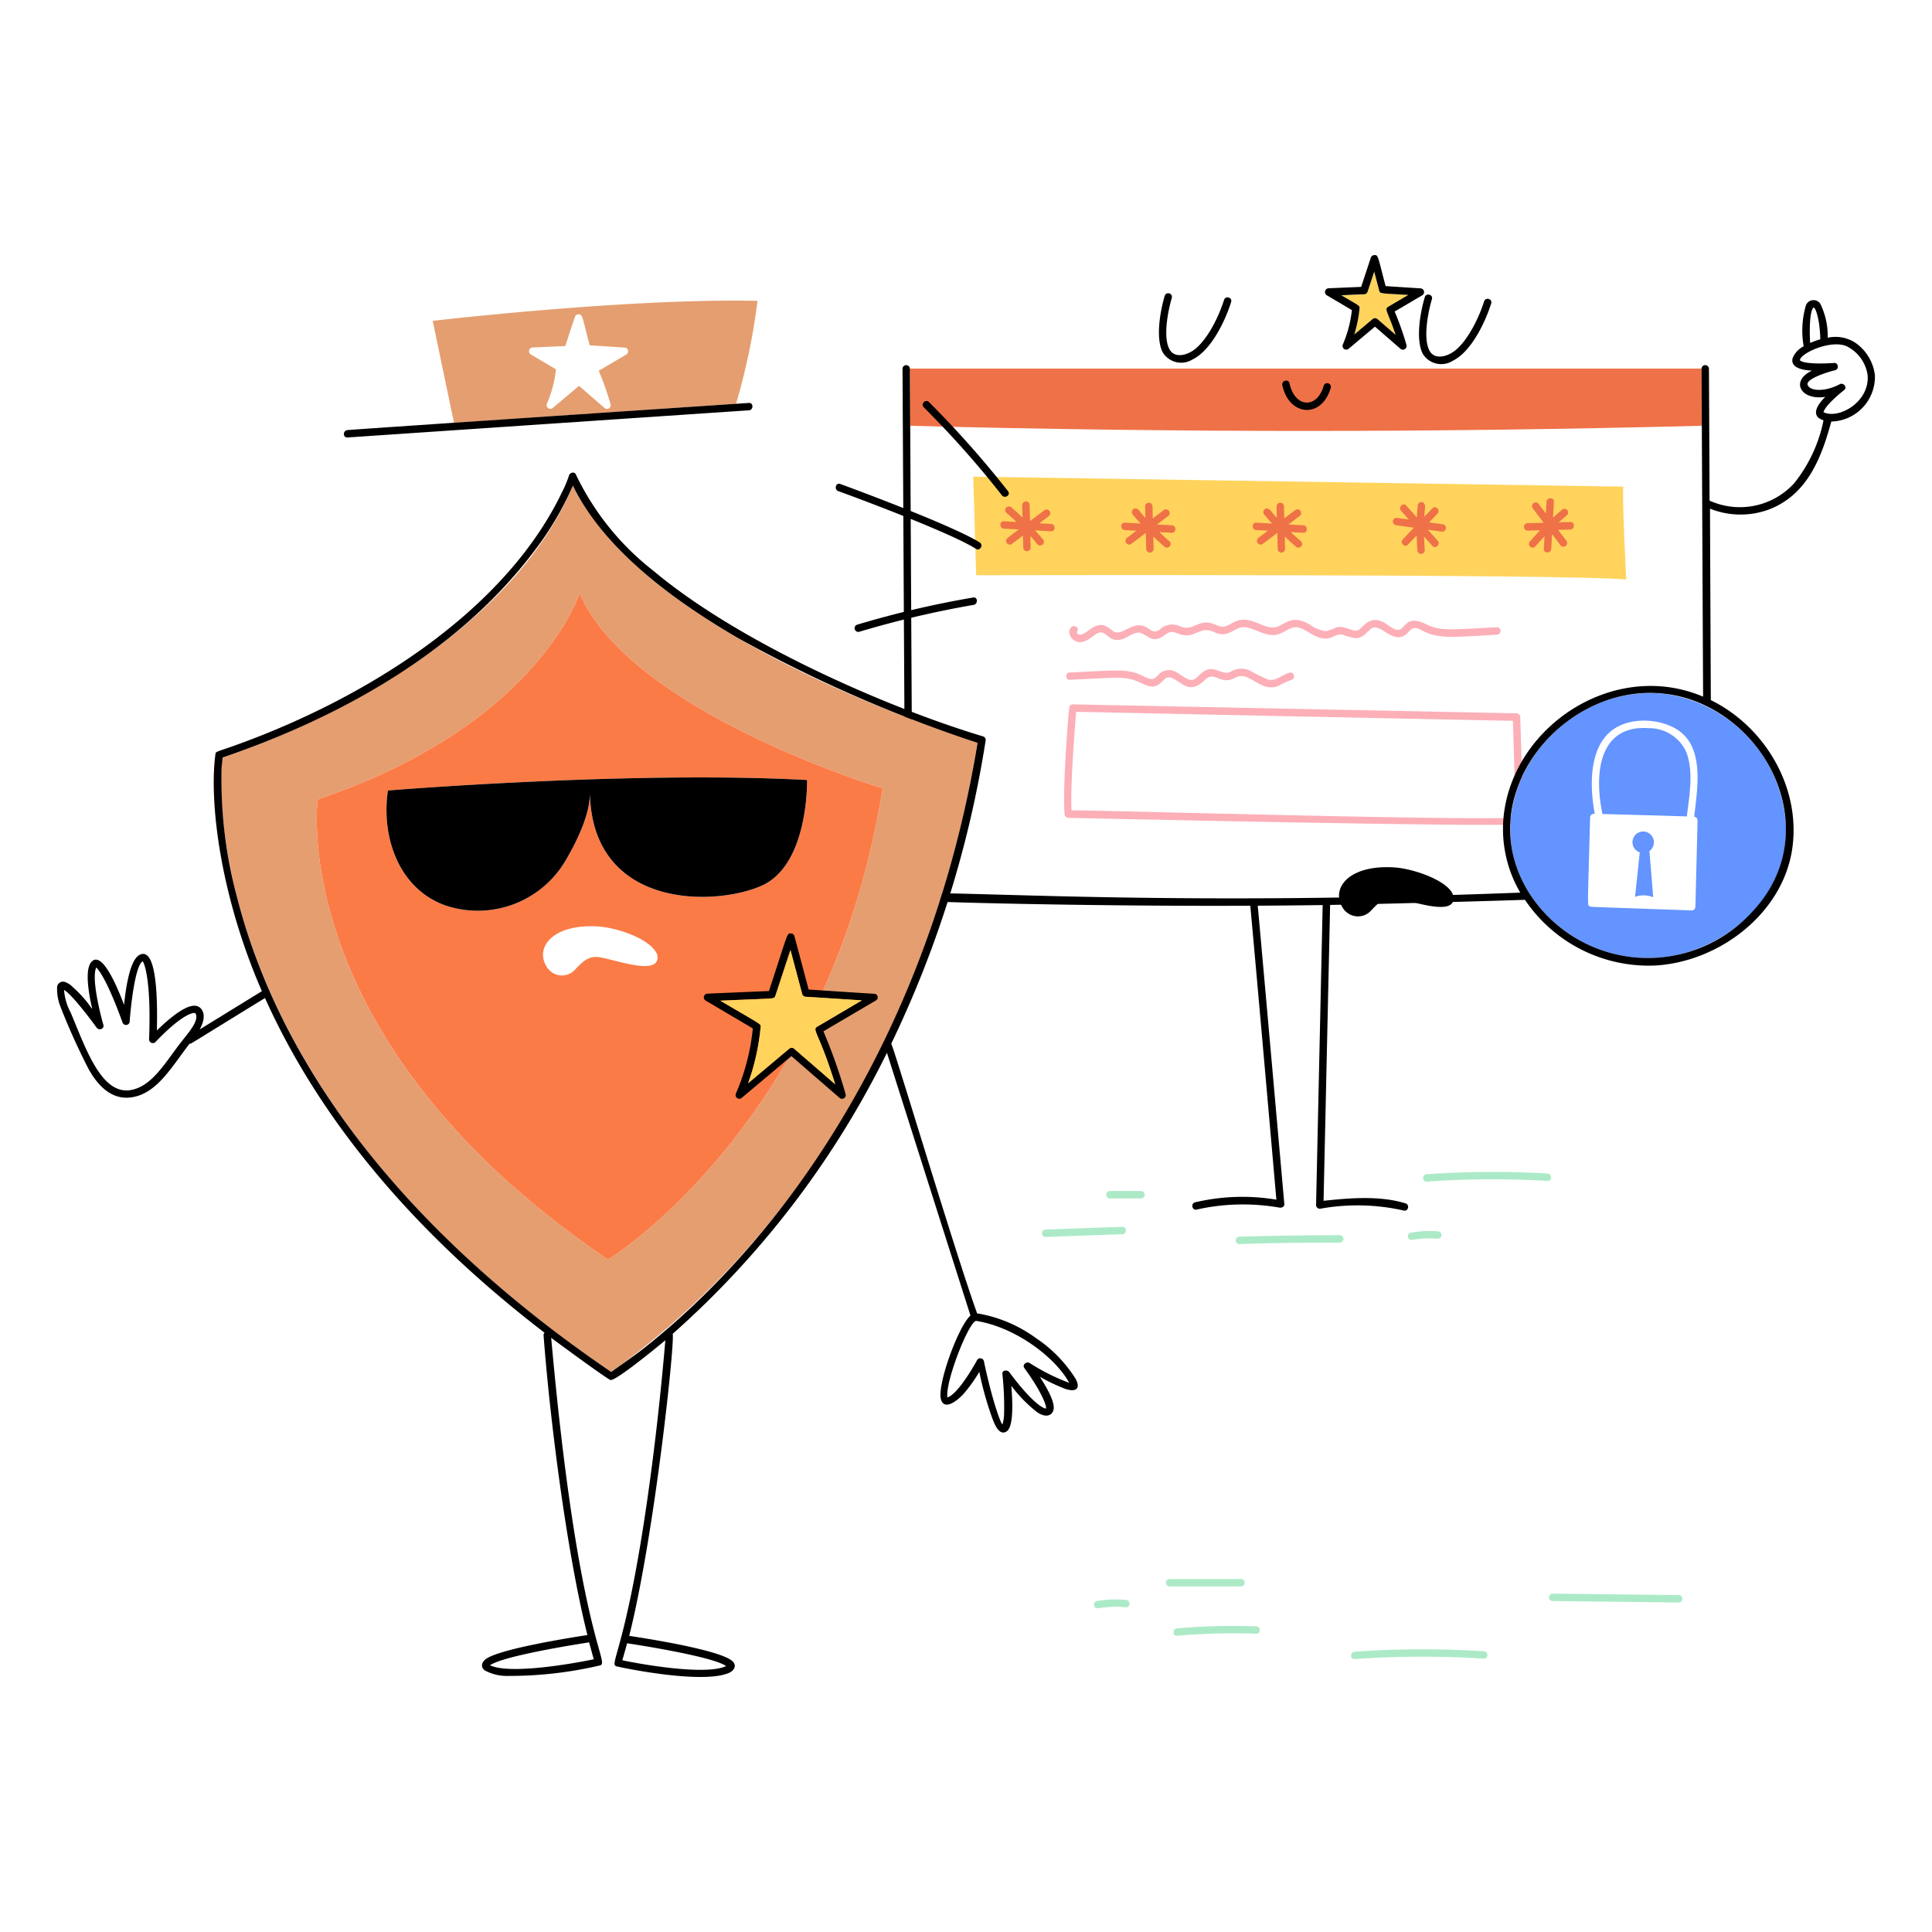 <svg xmlns="http://www.w3.org/2000/svg" viewBox="0 0 400 400" id="Security-Safety-1--Streamline-Barcelona" height="400" width="400">
  <desc>
    SECURITY SAFETY 1 Streamline Illustration: https://streamlinehq.com
  </desc>
  <defs></defs>
  <path d="M314.752 148.454a0.778 0.778 0 0 0 -0.764 -0.766c-0.816 -0.02 -91.87 -1.856 -91.87 -1.856a0.686 0.686 0 0 0 -0.714 0.572c-0.182 0.548 -1.528 18.254 -0.958 22.36a0.762 0.762 0 0 0 0.732 0.56c0.912 0.026 89.4 2 93.686 1.316a0.762 0.762 0 0 0 0.562 -0.734c-0.226 -6.306 -0.626 -20.204 -0.674 -21.452zm-92.898 19.32c-0.294 -4.264 0.6 -16.13 0.946 -20.4 0.584 0 89.444 1.878 90.432 1.858 0.184 6 0.582 19.33 0.6 20 -6.806 0.808 -86.716 -1.514 -91.978 -1.458zm1.856 -34.826c2.092 -0.118 3.278 -2.538 4.692 -1.908 1.056 0.468 1.776 2 4 1.286 1.144 -0.368 2.48 -1.6 3.734 -1.296a12.546 12.546 0 0 1 1.948 1.062c2.06 0.862 3.06 -1 4.2 -1.214 1.438 -0.266 2.31 1.298 4.906 0.366a12.356 12.356 0 0 1 2.224 -0.8 5.024 5.024 0 0 1 2.458 0.652c2.034 0.722 3.26 -0.552 4.652 -1.072 2.08 -0.77 4.176 1.248 6.662 1.44 2.186 0.162 3.212 -1.316 4.65 -1.562 2.4 -0.42 4.678 3.234 7.764 2.102 0.8 -0.296 1.468 -0.816 2.356 -0.6a18.264 18.264 0 0 0 2.4 0.694c1.882 0.2 2.628 -1.348 3.632 -2 1.76 -1.122 4.044 2.932 6.692 1.54 0.694 -0.366 1.06 -1.1 1.724 -1.478 0.766 -0.44 1.744 0.254 2.428 0.582 3.214 1.538 5.926 1.172 15.098 0.662 0.978 -0.05 0.988 -1.582 0 -1.53 -9.468 0.456 -11.684 0.86 -14.71 -0.652 -4.426 -2.184 -4.2 1.382 -5.898 1.172 -1.112 -0.142 -2.058 -1.172 -3.038 -1.642 -2.908 -1.362 -4.092 1.268 -5.1 1.714 -1.094 0.49 -2.686 -1.058 -4.53 -0.562a10.3 10.3 0 0 1 -2.142 0.776 7.58 7.58 0 0 1 -3.57 -1.52c-3.414 -1.818 -4.6 -0.14 -6.346 0.55 -2.068 0.828 -4.138 -1.078 -6.498 -1.376 -2.082 -0.246 -2.988 0.864 -4.344 1.316 -1.566 0.508 -2.532 -1.118 -4.734 -0.694 -1.768 0.348 -2.504 1.48 -4.53 0.8a3.72 3.72 0 0 0 -4.4 0.612c-1.622 1.08 -1.98 -0.57 -3.764 -0.868 -2.244 -0.382 -4.136 2.074 -5.622 1.306 -1.054 -0.56 -1.966 -2.172 -4.294 -0.978 -0.938 0.474 -2.366 2.012 -3.182 1.468 -0.216 -0.142 -0.378 -0.346 -0.216 -0.572 0.574 -0.8 -0.752 -1.57 -1.324 -0.774 -0.968 1.386 0.562 3.082 2.022 2.998zm-2.204 7.794c9.168 -0.448 10.508 -0.58 12.526 -0.142 2.164 0.488 3.53 1.892 5.172 1.448 1.526 -0.43 1.852 -2.238 3.264 -1.724 2.228 0.78 3.682 3.658 6.938 0.5 1.616 -1.556 2.23 -0.254 4.222 -0.01 1.882 0.214 2.432 -1.36 4.346 -0.664 2.07 0.724 3.98 2.99 6.742 1.836a22 22 0 0 1 2.664 -1.234c0.958 -0.234 0.55 -1.714 -0.4 -1.478 -1.49 0.376 -2.8 1.826 -4.418 1.418a26.242 26.242 0 0 1 -3.722 -1.838 4.282 4.282 0 0 0 -4.2 0.318c-1.46 0.576 -2.938 -1.122 -4.764 -0.49 -1.47 0.518 -2.118 2.164 -3.244 2.09 -1.172 -0.08 -2.182 -1.182 -3.212 -1.672a2.93 2.93 0 0 0 -3.6 0.622c-0.632 0.642 -1.06 1.092 -2 0.766 -0.878 -0.306 -1.664 -0.828 -2.56 -1.112 -2.748 -0.884 -5.17 -0.534 -13.782 -0.144 -0.952 0.032 -0.962 1.568 0.028 1.51z" fill="#fcafb7" stroke-width="2"></path>
  <path d="M341.326 150.76c-9.728 -0.698 -11.494 8.352 -9.558 17.77 2.654 0.098 -7 -0.22 17.484 0.498 0.49 -4.386 1.438 -9.016 -0.092 -13.26a8.45 8.45 0 0 0 -7.834 -5.008z" fill="#6394ff" stroke-width="2"></path>
  <path d="M369.746 170.86a29.142 29.142 0 0 0 -25.166 -27.212c-22.454 -2.374 -41 23.37 -27.074 42.558a29.174 29.174 0 0 0 29.542 11.548c12.026 -2.644 23.248 -13.03 22.698 -26.894zm-18.28 -1.026c-0.02 0.746 -0.418 16.822 -0.45 17.892a0.784 0.784 0 0 1 -0.764 0.766c-22.368 -0.79 -20.818 -0.694 -21.076 -0.846 -0.574 -0.276 -0.474 1.05 0.04 -18.4a0.8 0.8 0 0 1 0.97 -0.754c-1.09 -5.674 -1.152 -13.38 3.276 -17.056 3.9 -3.262 10.8 -2.696 14.372 0.03 5.028 3.842 3.556 11.924 2.936 17.628a0.762 0.762 0 0 1 0.696 0.74z" fill="#6394ff" stroke-width="2"></path>
  <path d="M340.2 172.15a2.222 2.222 0 0 0 -0.704 4.326l-0.97 9.2a5.354 5.354 0 0 1 3.754 0.082l-0.784 -9.548a2.244 2.244 0 0 0 -1.296 -4.06z" fill="#6394ff" stroke-width="2"></path>
  <path d="M352.296 76.306H188.374c0 1.974 0.07 -2.516 0.07 11.85 55 1.426 109.106 1.416 163.92 -0.01l-0.068 -11.84z" fill="#ef7148" stroke-width="2"></path>
  <path d="M388.178 77.69a9.512 9.512 0 0 0 -4.2 -6.824 7.586 7.586 0 0 0 -5.57 -0.948 15.148 15.148 0 0 0 -1.52 -7 1.682 1.682 0 0 0 -3.04 0.458 18.736 18.736 0 0 0 -0.418 8.324 4.668 4.668 0 0 0 -2.296 2.49c-0.458 2 2.154 2.386 3.54 2.518 0.784 0.054 0.506 -0.076 -0.376 0.5 -3.356 2.2 -1.178 5.686 3.61 4.958 -1.94 1.914 -2.962 4.052 -0.368 4.856a30.382 30.382 0 0 1 -6.088 13.046 15.228 15.228 0 0 1 -17.506 3.582c0 -2.368 -0.122 -26.87 -0.132 -27.328a0.764 0.764 0 0 0 -1.526 0c0.02 3.948 0.282 59.928 0.322 67.914 -18.042 -7.644 -38.494 5.514 -41.16 23.646a26.056 26.056 0 0 0 3.304 16.924c-69.852 2.716 -110.222 -0.096 -125.786 0.092 -0.02 -3.356 -0.582 -108.568 -0.582 -108.568a0.766 0.766 0 0 0 -1.53 0l0.6 109.352a0.776 0.776 0 0 0 0.764 0.766c16.118 0.768 51.016 1.2 70.642 1.07 1.724 18.77 5.376 60.658 5.4 60.86a42.736 42.736 0 0 0 -16.872 0.56c-0.938 0.286 -0.54 1.764 0.4 1.48a43.914 43.914 0 0 1 17.15 -0.388c0.438 0.07 1.02 -0.2 0.968 -0.736 -0.184 -2.06 -5.252 -59.286 -5.508 -61.776q6.718 -0.046 13.444 -0.132c-0.04 2.06 -1.366 62.114 -1.366 62.114a0.772 0.772 0 0 0 0.968 0.732 43.382 43.382 0 0 1 17.148 0.39c0.94 0.294 1.348 -1.184 0.4 -1.48 -5.418 -1.666 -11.774 -1.08 -16.964 -0.53 0.042 -1.776 1.358 -61.256 1.358 -61.256 7.548 -0.112 34.438 -0.836 40.334 -1.062a30.896 30.896 0 0 0 27.298 13.588c12.964 -0.898 25.888 -10.618 28 -23.87 1.982 -12.656 -5.4 -25.438 -16.81 -31.062 -0.032 -7.068 -0.154 -33.5 -0.174 -39.64a16.972 16.972 0 0 0 12.23 0.164c7.692 -2.97 10.732 -10.226 12.884 -18.2a9.26 9.26 0 0 0 9.028 -9.584zm-34.02 68.932c14.862 7.872 21.842 28.332 8.488 42.298a29.174 29.174 0 0 1 -46.16 -4.212c-14.154 -22.908 13.812 -50.726 37.672 -38.086zm21.306 -82.962a0.186 0.186 0 0 1 -0.048 0.014c0.61 -0.08 1.122 2.74 1.226 3.52a28.512 28.512 0 0 1 0.234 3.03l0.01 0.03a16.142 16.142 0 0 0 -2.112 0.744c-0.096 -1.336 -0.258 -6.388 0.69 -7.338zm2.074 21.682zm0 0c0.336 -1.342 3.216 -3.756 4.296 -4.6 0.704 -0.55 -0.2 -1.6 -0.928 -1.2 -3 1.632 -6.228 1.474 -6.664 0.124 -0.4 -1.24 4.314 -2.7 5.714 -3.02 0.826 -0.2 0.662 -1.572 -0.2 -1.5 -1.276 0.106 -6.212 0.336 -7.1 -0.55 0 -1.428 6.464 -4.4 9.732 -2.878a7.914 7.914 0 0 1 4.284 5.978c0.448 5.524 -5.978 9.176 -9.134 7.646z" fill="#000000" stroke-width="2"></path>
  <path d="M253.424 62.104c-0.934 3 -3.216 8.016 -6.1 10.252 -1.61 1.22 -4.024 1.822 -5.1 0.122 -1.568 -2.508 -0.346 -8.344 0.4 -10.844a0.768 0.768 0 0 0 -1.48 -0.4c-0.898 3.018 -1.952 8.712 -0.418 11.71a4.474 4.474 0 0 0 6.244 1.438c3.772 -1.862 6.714 -7.95 7.924 -11.862 0.294 -0.958 -1.176 -1.356 -1.47 -0.416zm53.842 0.296c-0.944 3.024 -3.222 8.02 -6.1 10.25 -1.61 1.22 -4.028 1.824 -5.102 0.124 -1.554 -2.488 -0.368 -8.266 0.4 -10.844 0.286 -0.948 -1.2 -1.346 -1.478 -0.4 -0.908 3.044 -1.954 8.712 -0.418 11.71a4.472 4.472 0 0 0 6.242 1.438c3.774 -1.864 6.71 -7.946 7.926 -11.862 0.292 -0.958 -1.178 -1.356 -1.47 -0.416zm-33.194 17.432c-1.37 4.888 -6 4.656 -7.1 -0.49 -0.2 -0.958 -1.684 -0.55 -1.48 0.4 1.38 6.486 8.224 7.012 10.038 0.49a0.758 0.758 0 0 0 -1.458 -0.4z" fill="#000000" stroke-width="2"></path>
  <path d="m336.102 100.754 -134.6 -2.07 0.6 20.412s122.472 -0.296 134.6 0.888c-0.008 0 -0.902 -17.158 -0.6 -19.23z" fill="#ffd35c" stroke-width="2"></path>
  <path d="M217.61 108.476c-0.8 -0.046 -1.612 -0.092 -2.418 -0.132l1.896 -1.438a0.768 0.768 0 0 0 -0.774 -1.326c-1.02 0.764 -2.04 1.54 -3.06 2.304 -0.032 -1.112 -0.05 -2.224 -0.082 -3.346a0.766 0.766 0 0 0 -1.53 0l0.06 2.612a67.82 67.82 0 0 0 -2.274 -2.08c-0.86 -0.722 -1.766 0.506 -1.082 1.08 0.724 0.622 1.428 1.266 2.112 1.918 -0.866 -0.05 -1.724 -0.092 -2.6 -0.142 -0.98 -0.052 -0.98 1.478 0 1.53 1.02 0.05 2.04 0.112 3.07 0.162 -0.746 0.562 -1.5 1.134 -2.244 1.704a0.768 0.768 0 0 0 0.776 1.326c0.774 -0.6 1.55 -1.172 2.336 -1.764l0.06 2.51a0.766 0.766 0 0 0 1.53 0l-0.06 -2.4a15.118 15.118 0 0 1 1.304 1.54l0.186 0.184a0.764 0.764 0 0 0 1.08 -1.082c-0.52 -0.622 -1.052 -1.234 -1.6 -1.826L217.6 110c1 0.068 0.988 -1.468 0.01 -1.524zm25.002 0.276c-1.02 -0.052 -2.042 -0.112 -3.072 -0.164 0.746 -0.56 1.502 -1.132 2.244 -1.702a0.768 0.768 0 0 0 -0.774 -1.328c-0.774 0.6 -1.55 1.174 -2.336 1.766l-0.062 -2.51a0.766 0.766 0 0 0 -1.53 0l0.062 2.4a16.5 16.5 0 0 1 -1.306 -1.54c-0.976 -1 -1.928 0.116 -1.276 0.896 0.52 0.624 1.052 1.236 1.6 1.826l-3.286 -0.182c-0.98 -0.052 -0.98 1.478 0 1.53 0.8 0.04 1.612 0.092 2.416 0.132l-1.896 1.438a0.768 0.768 0 0 0 0.776 1.326c1.02 -0.764 2.04 -1.54 3.06 -2.306 0.03 1.112 0.052 2.224 0.082 3.346a0.766 0.766 0 0 0 1.53 0l-0.062 -2.6c0.746 0.714 1.5 1.4 2.276 2.08 0.858 0.722 1.764 -0.508 1.08 -1.08a55.354 55.354 0 0 1 -2.11 -1.918c0.866 0.05 1.722 0.092 2.6 0.142 0.972 0.028 0.972 -1.504 -0.016 -1.552zm27.216 0c-1.02 -0.052 -2.04 -0.112 -3.07 -0.164 0.744 -0.56 1.498 -1.132 2.242 -1.702a0.768 0.768 0 0 0 -0.774 -1.328c-0.776 0.6 -1.55 1.174 -2.336 1.766l-0.062 -2.51a0.766 0.766 0 0 0 -1.53 0l0.062 2.4a16.5 16.5 0 0 1 -1.306 -1.54c-0.976 -1 -1.928 0.116 -1.276 0.896 0.522 0.624 1.052 1.236 1.6 1.826l-3.284 -0.182c-0.98 -0.052 -0.98 1.478 0 1.53 0.8 0.04 1.612 0.092 2.416 0.132l-1.896 1.438a0.768 0.768 0 0 0 0.776 1.326c1.02 -0.764 2.04 -1.54 3.06 -2.306 0.03 1.112 0.05 2.224 0.082 3.346a0.766 0.766 0 0 0 1.53 0l-0.062 -2.6q1.116 1.07 2.274 2.08c0.86 0.722 1.766 -0.508 1.082 -1.08a55.42 55.42 0 0 1 -2.112 -1.918c0.868 0.05 1.724 0.092 2.6 0.142 0.956 0.028 0.956 -1.504 -0.016 -1.552zm28.96 -0.194c-0.968 -0.138 -1.928 -0.266 -2.898 -0.4 0.582 -0.6 1.154 -1.2 1.734 -1.816 0.684 -0.714 -0.4 -1.8 -1.08 -1.082l-1.654 1.736c0.124 -2.348 0.2 -1.758 0.164 -2.02 0 -1.4 -1.44 -1.274 -1.54 -0.266 -0.072 0.8 -0.122 1.612 -0.164 2.418 -0.734 -0.816 -1.458 -1.632 -2.2 -2.448 -0.654 -0.734 -1.734 0.346 -1.082 1.08 0.54 0.6 1.082 1.2 1.612 1.8a190.366 190.366 0 0 0 -2.356 -0.326 0.77 0.77 0 0 0 -0.388 1.49c1.264 0.172 2.53 0.356 3.8 0.53l-2.304 2.418c-0.684 0.714 0.4 1.8 1.08 1.08 0.6 -0.632 1.2 -1.264 1.8 -1.886 0.018 1.03 0.06 2.05 0.14 3.08a0.766 0.766 0 0 0 1.53 0 64.524 64.524 0 0 1 -0.14 -2.846c0.58 0.642 1.152 1.286 1.732 1.928 0.654 0.734 1.734 -0.346 1.082 -1.082l-2.05 -2.284c0.928 0.132 1.856 0.254 2.8 0.388a0.768 0.768 0 0 0 0.382 -1.492zm26.328 -0.48c-0.8 0.024 -1.6 0.042 -2.4 0.062 1.06 -0.958 1.35 -1.12 1.726 -1.49a0.764 0.764 0 1 0 -1.082 -1.08c-0.622 0.52 -1.236 1.05 -1.826 1.6l0.184 -3.284c0.05 -0.98 -1.48 -0.98 -1.53 0 -0.042 0.8 -0.092 1.612 -0.132 2.418l-1.44 -1.898a0.768 0.768 0 0 0 -1.326 0.776c0.766 1.02 1.54 2.04 2.306 3.06 -1.112 0.03 -2.224 0.05 -3.346 0.082a0.766 0.766 0 0 0 0 1.53l2.61 -0.062c-0.712 0.746 -1.4 1.5 -2.08 2.276 -0.724 0.86 0.51 1.762 1.082 1.08 0.622 -0.724 1.264 -1.428 1.918 -2.112 -0.052 0.868 -0.092 1.724 -0.144 2.6 -0.05 0.98 1.48 0.98 1.53 0 0.052 -1.02 0.112 -2.04 0.164 -3.07 0.562 0.744 1.132 1.498 1.704 2.244a0.768 0.768 0 0 0 1.326 -0.776c-0.6 -0.774 -1.174 -1.55 -1.766 -2.336l2.51 -0.06c1.002 -0.06 1.002 -1.588 0.012 -1.56z" fill="#ef7148" stroke-width="2"></path>
  <path d="M232.37 254c-5.294 0.176 -10.6 0.378 -15.892 0.572 -0.98 0.03 -1 1.56 0 1.53q7.938 -0.29 15.892 -0.572c0.99 -0.028 0.99 -1.562 0 -1.53zm3.906 -7.414h-6.508a0.766 0.766 0 0 0 0 1.53h6.508a0.766 0.766 0 0 0 0 -1.53zm41.14 9.15q-10.418 0 -20.83 0.306c-0.978 0.03 -1 1.56 0 1.53q10.4 -0.322 20.83 -0.306a0.766 0.766 0 0 0 0 -1.53zm20.31 -0.794a21.756 21.756 0 0 0 -5.672 0.274 0.766 0.766 0 0 0 -0.53 0.938c0.342 1.2 1.53 -0.09 6.2 0.318a0.766 0.766 0 0 0 0.002 -1.53zm22.656 -11.976a194.948 194.948 0 0 0 -25 0.142c-0.978 0.072 -0.988 1.6 0 1.53a198.274 198.274 0 0 1 25 -0.142c0.992 0.06 0.992 -1.472 0 -1.53z" fill="#aceac7" stroke-width="2"></path>
  <path d="M152.384 83.6a132.884 132.884 0 0 0 4.448 -21.31c-26.818 -0.59 -67.244 4.142 -67.244 4.142L94 87.554c0.214 -0.014 53.896 -3.654 58.384 -3.954zm-42.128 -11.66c2.254 -0.092 4.518 -0.2 6.772 -0.284 0.062 -0.188 1.952 -5.944 2.04 -6.122a0.698 0.698 0 0 1 0.634 -0.458c0.966 0 0.748 0.224 2.386 6.416 2.4 0.154 4.8 0.306 7.212 0.47a0.774 0.774 0 0 1 0.388 1.428l-5.722 3.366a61.904 61.904 0 0 1 2.448 6.946 0.77 0.77 0 0 1 -1.276 0.746c-1.754 -1.52 -3.498 -3.04 -5.254 -4.56q-2.706 2.28 -5.426 4.56a0.772 0.772 0 0 1 -1.2 -0.93 24.538 24.538 0 0 0 1.846 -7.058c-1.734 -1.02 -3.468 -2.05 -5.2 -3.07a0.776 0.776 0 0 1 0.352 -1.444zm89.874 81.048C173.8 144.164 130.74 125.568 118.614 100.556c-11.52 27.4 -44.2 46.614 -72.538 56.298a46.908 46.908 0 0 0 -0.184 8.376c0.754 16.912 6.506 34.28 14.426 49.168 12.05 22.652 32.648 46.848 66.224 69.65 41.874 -30 67.28 -78.042 75.878 -130.28a22.57 22.57 0 0 1 -2.29 -0.78zM125.904 260.8C58.874 215.454 65.78 165.51 65.78 165.51 111.448 150.066 120 122.8 120 122.8c10.518 24.646 62.752 40.416 62.752 40.416 -11.174 69.65 -56.848 97.584 -56.848 97.584z" fill="#e59e70" stroke-width="2"></path>
  <path d="M120 122.8s-8.542 27.266 -54.22 42.71c0 0 -6.896 49.944 60.124 95.286 0 0 45.674 -27.93 56.844 -97.582 0 0 -52.244 -15.77 -62.748 -40.414zm16.088 75.906c-0.768 2.906 -8.324 0.134 -11.782 -0.49 -2.388 -0.43 -3.53 0.784 -5.09 2.356a3.674 3.674 0 0 1 -5.896 -0.2c-2.754 -4 0.91 -9.14 10.476 -8.558 3.88 0.246 10.276 2.38 12.026 5.324a2.038 2.038 0 0 1 0.262 1.566zM157.634 183.4c-9.864 4.336 -35.102 4.734 -35.5 -19.33 0.072 4.386 -2.632 9.966 -4.754 13.6a21.066 21.066 0 0 1 -25.134 9.8c-9.752 -3.448 -13.364 -14.29 -11.926 -23.8 0 0 50.292 -4.142 86.77 -2.172 0 -0.002 0.408 17.564 -9.456 21.902z" fill="#fb7b47" stroke-width="2"></path>
  <path d="M287.42 63.512c1.39 -0.81 2.764 -1.632 4.152 -2.448l-5.284 -0.336c-0.8 -0.048 -0.682 -0.374 -1.774 -4.488 -0.45 1.376 -0.908 2.744 -1.358 4.12 -0.242 0.726 -0.4 0.54 -5.456 0.77 3.332 1.982 3.848 2.108 3.784 2.674a26.82 26.82 0 0 1 -1.102 5.458l3.764 -3.164a0.8 0.8 0 0 1 1.082 0c1.244 1.072 2.478 2.154 3.722 3.224 -1.586 -4.822 -2.428 -5.284 -1.53 -5.81z" fill="#ffd35c" stroke-width="2"></path>
  <path d="M180.978 205.752c-4.52 -0.274 -9.038 -0.582 -13.556 -0.876l-2.918 -10.968a0.756 0.756 0 0 0 -0.826 -0.652c-0.772 0 -0.494 -0.162 -4.478 11.926q-6.366 0.274 -12.732 0.54a0.772 0.772 0 0 0 -0.388 1.426q4.898 2.896 9.784 5.776a45 45 0 0 1 -3.48 13.434 0.77 0.77 0 0 0 1.2 0.928l10.272 -8.63 9.946 8.63a0.77 0.77 0 0 0 1.276 -0.746 108.6 108.6 0 0 0 -4.6 -13.016l10.842 -6.376a0.738 0.738 0 0 0 -0.342 -1.396zm-11.8 6.814c-1.12 0.654 0.462 1.362 3.728 11.92q-4.224 -3.674 -8.456 -7.334a0.8 0.8 0 0 0 -1.082 0l-8.486 7.13a47.49 47.49 0 0 0 2.6 -11.732c0.046 -0.6 0 -0.44 -8.364 -5.374l10.68 -0.46a0.778 0.778 0 0 0 0.734 -0.56c1.042 -3.164 2.082 -6.314 3.122 -9.478 0.8 3.04 1.622 6.092 2.428 9.13a0.776 0.776 0 0 0 0.734 0.562c3.876 0.244 7.742 0.498 11.62 0.744q-4.614 2.74 -9.25 5.452zM71.94 90.574c0.2 -0.014 82.906 -5.62 83.108 -5.62 0.978 -0.062 0.988 -1.6 0 -1.53 -0.888 0.06 -79.618 5.324 -82.974 5.61 -1.148 0 -1.134 1.61 -0.134 1.54zm95.15 70.922C130.6 159.526 80.32 163.668 80.32 163.668c-1.428 9.508 2.174 20.35 11.926 23.8a21.07 21.07 0 0 0 25.134 -9.8c2.122 -3.642 4.826 -9.222 4.754 -13.6 0.4 24.064 25.636 23.666 35.5 19.33s9.456 -21.902 9.456 -21.902zm121.51 18.088c-9.57 -0.582 -13.234 4.54 -10.476 8.558a3.676 3.676 0 0 0 5.896 0.2c1.562 -1.572 2.704 -2.8 5.09 -2.356 3.4 0.612 11 3.384 11.782 0.49 0.89 -3.408 -7.692 -6.624 -12.292 -6.892zm-13.906 -118.452c1.734 1.02 3.47 2.05 5.2 3.07a24.438 24.438 0 0 1 -1.848 7.058 0.77 0.77 0 0 0 1.2 0.928q2.708 -2.28 5.428 -4.558c1.754 1.518 3.498 3.038 5.252 4.558a0.77 0.77 0 0 0 1.276 -0.744 61.904 61.904 0 0 0 -2.448 -6.946l5.722 -3.366a0.774 0.774 0 0 0 -0.388 -1.43c-2.4 -0.152 -4.8 -0.306 -7.212 -0.468 -1.622 -6.104 -1.496 -6.506 -2.346 -6.416a0.772 0.772 0 0 0 -0.714 0.52c-0.662 2.02 -1.336 4.04 -2 6.058 -2.256 0.092 -4.52 0.2 -6.774 0.286a0.788 0.788 0 0 0 -0.348 1.45zm7.728 -0.21a0.768 0.768 0 0 0 0.734 -0.562c0.45 -1.376 0.908 -2.744 1.358 -4.12 0.346 1.306 0.692 2.622 1.04 3.926 0.184 0.696 0.36 0.538 6.018 0.898 -1.388 0.816 -2.764 1.632 -4.152 2.448 -0.88 0.512 -0.09 0.978 1.53 5.81 -1.244 -1.07 -2.478 -2.152 -3.722 -3.224a0.8 0.8 0 0 0 -1.082 0l-3.764 3.164a26.82 26.82 0 0 0 1.102 -5.458c0.042 -0.548 -0.222 -0.586 -3.784 -2.674 1.57 -0.07 3.14 -0.15 4.722 -0.208z" fill="#000000" stroke-width="2"></path>
  <path d="M222.76 285.574a28.082 28.082 0 0 0 -8.294 -8.548 28.6 28.6 0 0 0 -11.862 -5.06 0.684 0.684 0 0 0 -0.286 0c-4.628 -12.814 -17.302 -55.302 -17.8 -55.87a224.22 224.22 0 0 0 19.534 -62.696 0.782 0.782 0 0 0 -0.53 -0.94c-19.956 -6 -50.502 -19.388 -68.244 -34.284a55.61 55.61 0 0 1 -16.056 -19.954c-0.276 -0.642 -1.224 -0.386 -1.4 0.184a23.854 23.854 0 0 1 -1.53 3.632C104.348 126.828 75.6 144.512 49.53 154.014c-4.582 1.666 -4.854 1.538 -4.918 2.07 -1.31 9.488 0.766 28.812 9.61 49.128l-12.884 7.926c1.574 -2.76 0.67 -4.534 -0.612 -4.856 -2.24 -0.588 -6.456 3.316 -8.252 5.07 0.116 -4.508 0.276 -17.618 -3.57 -15.658 -2.172 1.11 -2.932 7.698 -3.224 10.334 -1.2 -3.146 -4.476 -11.362 -6.742 -8.886 -1.266 1.4 -0.686 5.264 -0.378 7.14 0.782 4.6 1.25 2.356 -3.438 -1.866a4.214 4.214 0 0 0 -1.754 -1.132 1.24 1.24 0 0 0 -1.542 1 10.026 10.026 0 0 0 0.612 3.936 136.316 136.316 0 0 0 5.846 13c2.29 4.176 5.522 7.042 10.08 5.724s7.378 -6.314 10.872 -10.846c0.42 0 -0.584 0.474 15.628 -9.464 12.478 27.748 33.642 50.704 57.88 69.294a0.668 0.668 0 0 0 -0.2 0.54c1.2 16.238 4.67 44.502 9.078 62.052 -3.672 0.56 -17.862 2.824 -20.952 4.908 -0.896 0.612 -1.296 1.692 -0.276 2.426a9.612 9.612 0 0 0 4.918 1.124 81.866 81.866 0 0 0 18.84 -2.154c2.4 -0.492 -4.43 -5.378 -10.036 -67.846 1.326 1 11.484 8.476 12.282 8.732 1.046 0.316 10.54 -7.536 11.354 -8.222 -0.914 10.862 -2.186 22 -3.48 31.2 -4.67 33.376 -8.418 35.948 -6.538 36.334 5.132 1.12 18.226 3.384 23.094 1.378 0.98 -0.4 1.816 -1.368 0.928 -2.356 -2.184 -2.4 -18.27 -4.868 -21.482 -5.356 5.306 -21.134 9.562 -61.666 8.986 -62.522a189.304 189.304 0 0 0 44.374 -58.2c0.328 1.082 17.23 54.228 17.292 54.4 -2.532 2.234 -6.986 14.5 -6.102 17.382 0.786 2.6 3.856 -0.234 4.734 -1.234a31.166 31.166 0 0 0 3.2 -4.488 67.09 67.09 0 0 0 2.6 9.364c0.378 1.02 1.388 4.03 3.03 2.988s1.176 -7.108 1 -9.466a28.522 28.522 0 0 0 5.326 5.458c2.024 1.38 3.356 0.578 3.448 -0.816 0.114 -1.8 -1.988 -5.102 -2.866 -6.498a38.93 38.93 0 0 0 5.212 2.478c2.154 0.736 3.26 0.086 2.252 -1.96zM29.504 199.02h-0.02c0.02 0.01 0.02 0 0.02 0zm-16.24 5.652zm23.82 11.618c-2.546 3.36 -4.888 7.188 -8.048 8.742 -7.43 3.654 -10.94 -7.2 -14.414 -15.414a11.53 11.53 0 0 1 -1.358 -4.662c1.628 0.926 5.638 6.27 6.734 7.8 0.478 0.664 1.652 0.296 1.4 -0.6 -0.676 -2.302 -2.508 -9.736 -1.458 -11.854 1.962 2.042 4.518 8.86 5.416 11.366a0.766 0.766 0 0 0 1.498 -0.2c0.108 -1.858 1.026 -11.6 2.684 -12.426 0.236 0.138 1.82 3.558 1.326 16.168a0.774 0.774 0 0 0 1.306 0.542c6.524 -6.83 8.4 -5.972 8.13 -6.02l0.106 0.026c0.022 0.01 0.03 0.038 0.058 0.046 0.918 1.556 -1.696 4.25 -3.38 6.486zM101.2 344.616zm21.738 -1.08c-4.4 0.922 -17.462 3.2 -21.494 1.234 2.83 -1.918 17.154 -4.22 20.524 -4.734 0.232 0.826 0.874 3.164 0.968 3.5zm27.684 1.254 -0.02 0.03c0.018 -0.06 0.028 -0.09 0.018 -0.02zm-0.042 0.326a0.096 0.096 0 0 1 0.022 0.032 0.096 0.096 0 0 0 -0.024 -0.032zm-0.244 -0.172c-4.1 1.95 -17.026 -0.266 -21.492 -1.2a154.26 154.26 0 0 0 0.988 -3.52c3.198 0.47 17.902 2.828 20.502 4.72zm-16.56 -66.17c-2.306 1.838 -4.786 3.52 -7.232 5.274 -35.574 -24.182 -67 -57.268 -77.518 -98.468a93.77 93.77 0 0 1 -3.152 -26.4c0.032 -0.754 0.184 -1.56 0.2 -2.336 24.568 -8.4 48.786 -21.944 64.388 -42.568a64.946 64.946 0 0 0 8.15 -13.73c6.494 13.4 21.338 24.096 34.256 31.6A288.156 288.156 0 0 0 202.4 153.8c-9.226 56.054 -36.774 99.56 -68.626 124.974zm82.734 12.87h0.024zm0.042 -0.034h0.02zm-0.02 0zm-3.41 -9.434c-0.622 -0.366 -1.52 0.41 -1.05 1.052 3.8 5.2 4.766 8.2 4.442 8.4 -0.232 0 -2.348 -0.546 -7.554 -7.54 -0.386 -0.53 -1.52 -0.458 -1.426 0.388a62.52 62.52 0 0 1 0.356 8.08 8.8 8.8 0 0 1 -0.316 2.284c-0.154 0.436 -1.556 -3.306 -2.856 -8.6a116.696 116.696 0 0 1 -1.02 -4.468 0.774 0.774 0 0 0 -1.4 -0.186c-1 1.856 -4.142 7.134 -6.14 7.732 -0.536 -3.156 4.6 -16.188 6.018 -15.83 8.224 1.334 16.424 7.67 19.188 12.812a42.706 42.706 0 0 1 -8.224 -4.124zm8.448 4.622a0.064 0.064 0 0 1 0 -0.06 0.066 0.066 0 0 0 0.01 0.028zm-12.834 -185.058a204.69 204.69 0 0 0 -16.4 -18.494c-0.694 -0.704 -1.776 0.378 -1.082 1.082a201.162 201.162 0 0 1 16.158 18.188c0.558 0.796 1.882 0.032 1.324 -0.776zm-5.896 10.568c-5.078 -3.2 -23.25 -10.056 -28.878 -12.108 -0.928 -0.336 -1.326 1.142 -0.4 1.48 5.326 1.936 23.422 8.732 28.51 11.954 0.83 0.52 1.594 -0.804 0.768 -1.326zm-1.316 11.394a201.69 201.69 0 0 0 -24.064 5.632 0.768 0.768 0 0 0 0.4 1.48 204.06 204.06 0 0 1 23.666 -5.57c0.968 -0.112 0.978 -1.644 -0.002 -1.542z" fill="#000000" stroke-width="2"></path>
  <path d="M260.088 336.718a135.28 135.28 0 0 0 -16.4 0.418c-0.97 0.08 -0.98 1.6 0 1.53a133.238 133.238 0 0 1 16.4 -0.418c0.978 0.03 0.978 -1.496 0 -1.53zm-3.122 -9.794h-14.842a0.766 0.766 0 0 0 0 1.53h14.842a0.766 0.766 0 0 0 0 -1.53zm-23.84 4.326a22.6 22.6 0 0 0 -6.08 0.244 0.768 0.768 0 0 0 -0.53 0.94c0.354 1.236 1.6 -0.166 6.62 0.346a0.766 0.766 0 0 0 -0.01 -1.53zm74.09 10.62a201.8 201.8 0 0 0 -26.758 0.092c-0.978 0.07 -0.978 1.6 0 1.53a201.46 201.46 0 0 1 26.758 -0.092c0.984 0.06 0.984 -1.47 0 -1.53zm40.384 -11.62 -26.176 -0.306a0.766 0.766 0 0 0 0 1.53l26.176 0.306a0.766 0.766 0 0 0 0 -1.53z" fill="#aceac7" stroke-width="2"></path>
  <path d="M169.186 212.566c3.096 -1.8 6.166 -3.638 9.258 -5.452 -3.878 -0.244 -7.744 -0.5 -11.62 -0.744a0.8 0.8 0 0 1 -0.734 -0.562c-0.8 -3.04 -1.622 -6.09 -2.428 -9.13 -1.04 3.162 -2.082 6.314 -3.122 9.478 -0.248 0.742 0.024 0.524 -11.414 1.02 8.424 4.97 8.4 4.8 8.364 5.374a47.512 47.512 0 0 1 -2.6 11.732q4.236 -3.568 8.486 -7.13a0.8 0.8 0 0 1 1.082 0q4.224 3.67 8.456 7.334c-3.212 -10.476 -4.882 -11.246 -3.728 -11.92z" fill="#ffd35c" stroke-width="2"></path>
</svg>